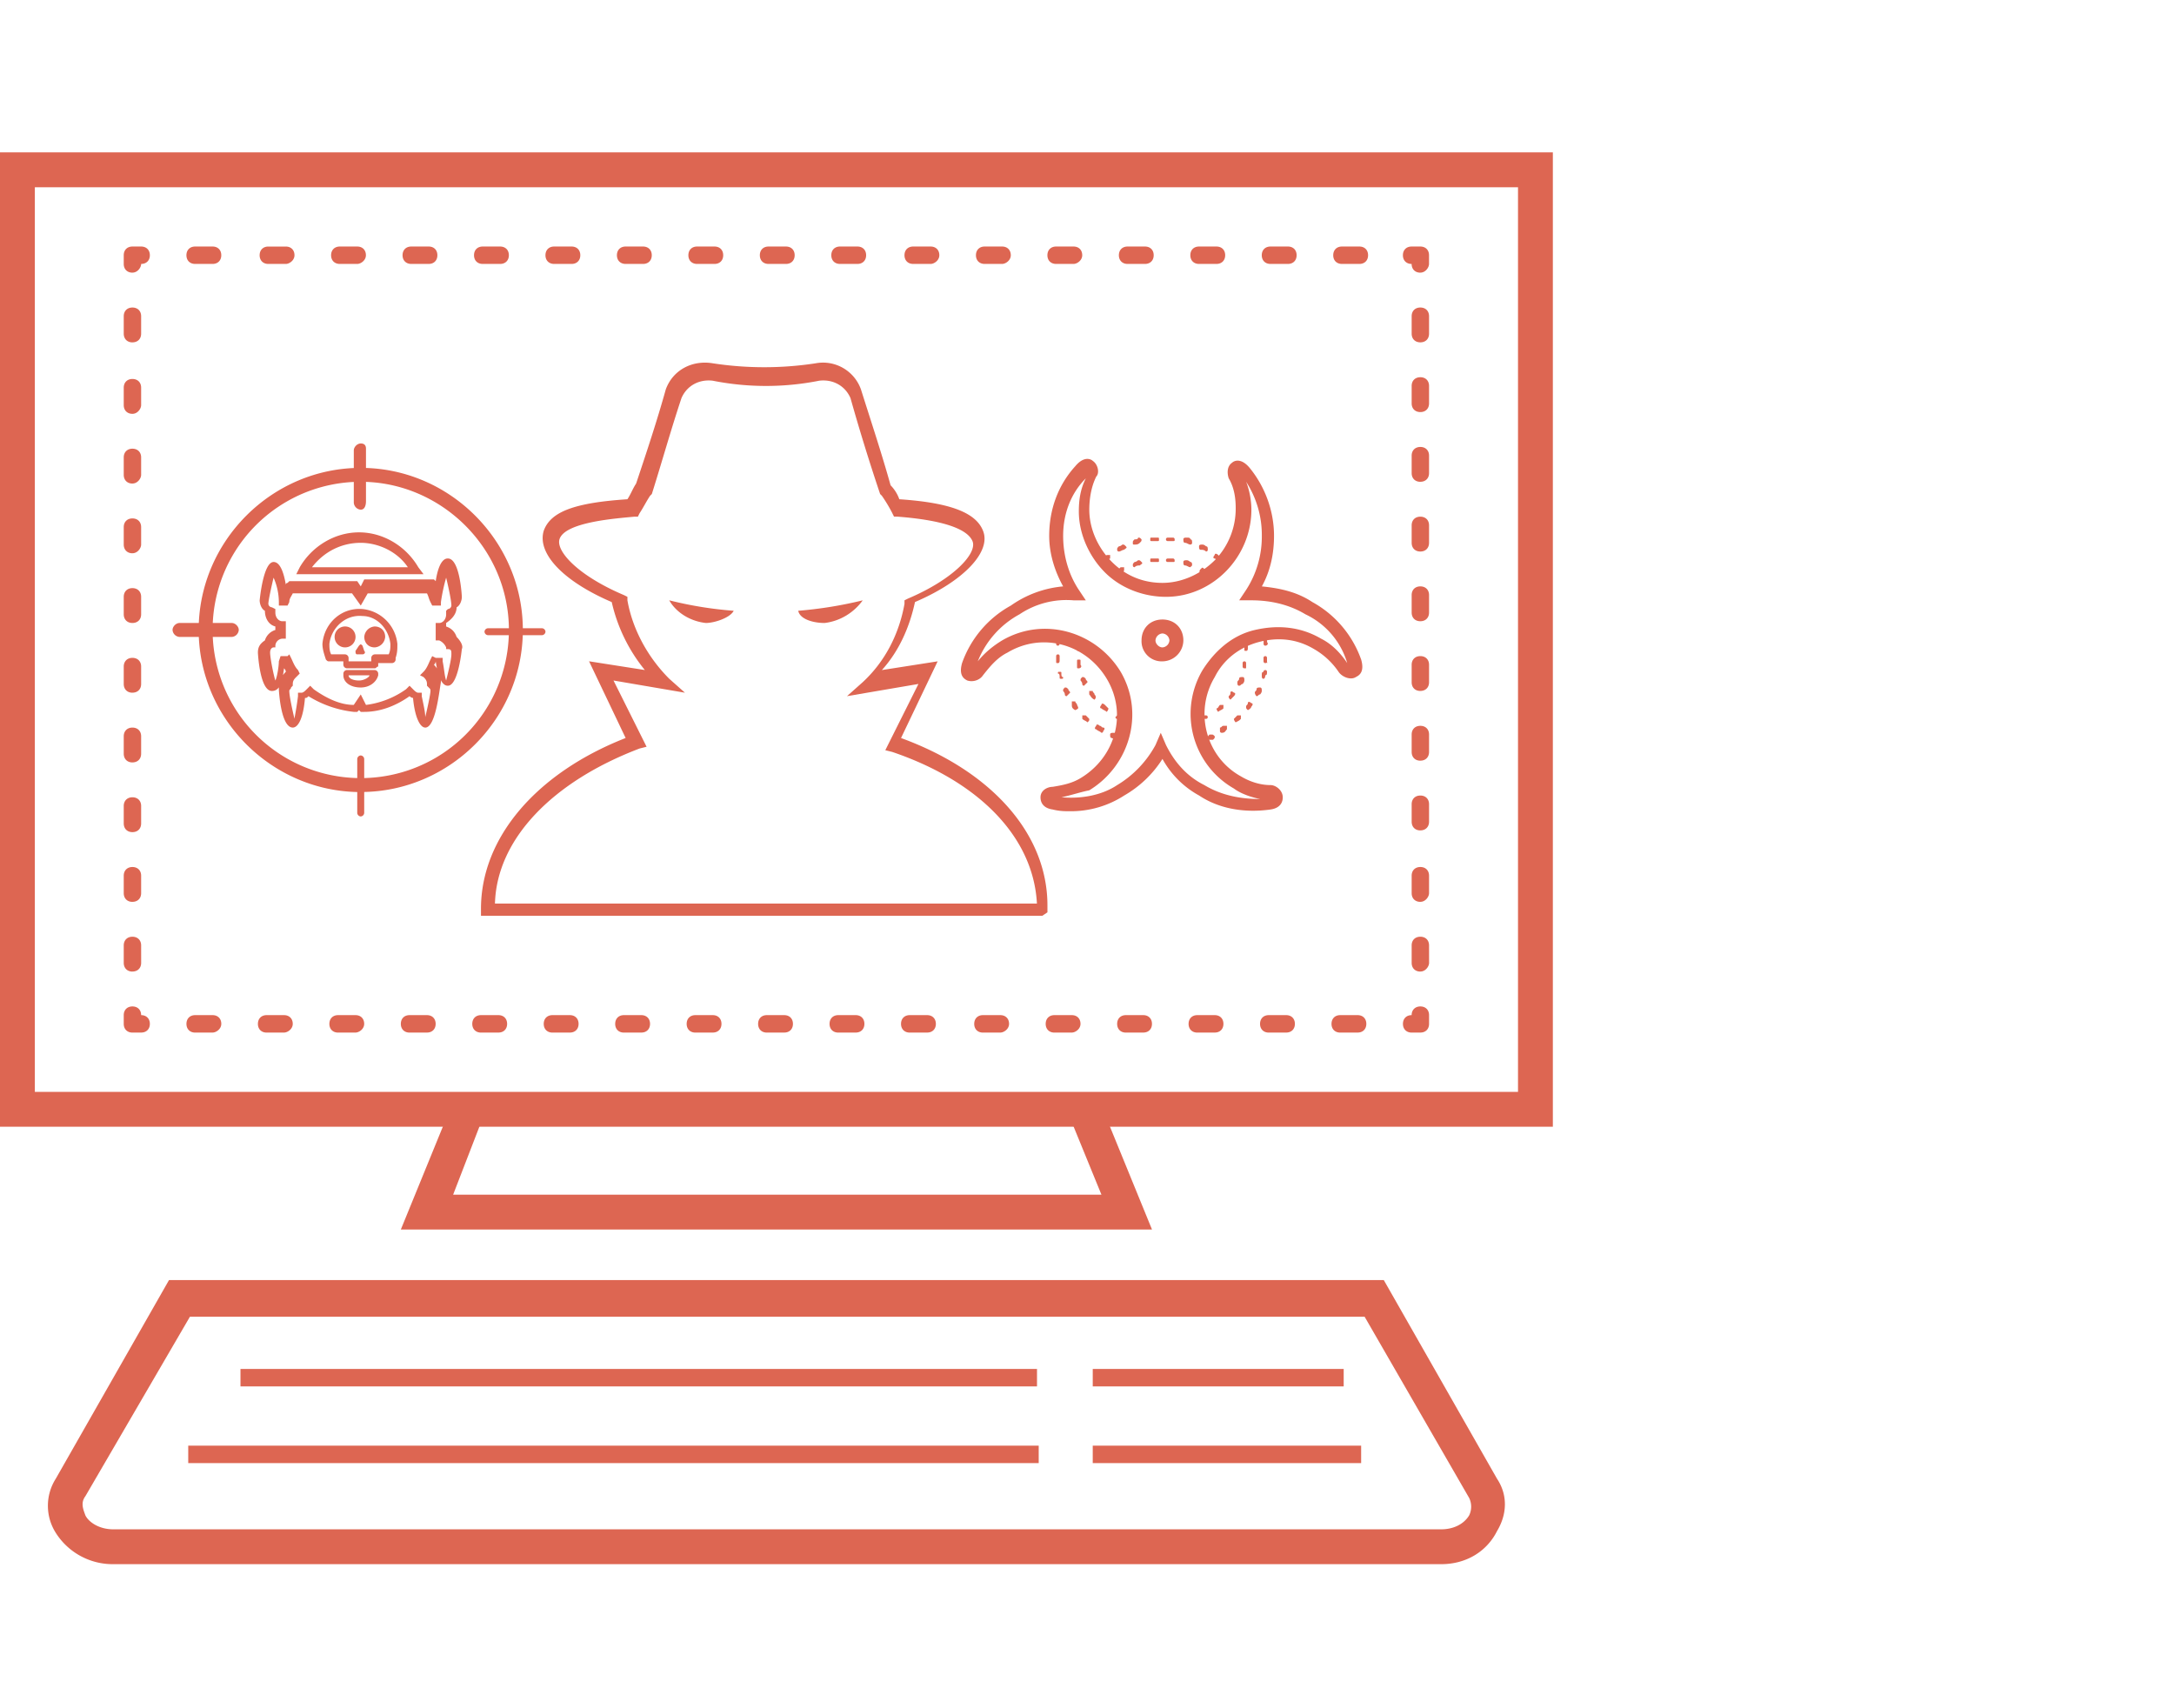 <svg width="70" height="55" fill="none" xmlns="http://www.w3.org/2000/svg"><g clip-path="url(#clip0_394_7353)" fill="#DD6652"><path d="M46.407 50.361H3.647a2.168 2.168 0 01-1.852-1.01 1.624 1.624 0 010-1.74l3.647-6.397h39.114l3.647 6.398c.337.505.337 1.122 0 1.683-.337.673-1.01 1.066-1.796 1.066zM6.116 42.393l-3.367 5.78c-.169.224-.057.449 0 .617.112.224.448.449.897.449h42.761c.393 0 .73-.168.898-.449a.643.643 0 000-.561l-3.367-5.836H6.116z"/><path d="M33.39 44.076H7.743v.561H33.39v-.56zm.057 2.469H6.061v.562h27.384v-.562zm9.818-2.469h-8.08v.561h8.08v-.56zm.562 2.469h-8.642v.562h8.642v-.562zM50 36.276H0V4.906h50v31.37zM1.122 35.154h47.756V6.029H1.122v29.125z"/><path d="M45.734 33.246h-.28c-.169 0-.281-.113-.281-.28 0-.17.112-.282.28-.282 0-.168.113-.28.281-.28.168 0 .28.112.28.28v.281c0 .168-.112.28-.28.28zm-2.02 0h-.56c-.17 0-.281-.113-.281-.28 0-.17.112-.282.28-.282h.561c.169 0 .28.113.28.281 0 .168-.111.28-.28.28zm-2.3 0h-.562c-.168 0-.28-.113-.28-.28 0-.17.112-.282.28-.282h.562c.168 0 .28.113.28.281 0 .168-.112.28-.28.28zm-2.301 0h-.561c-.169 0-.281-.113-.281-.28 0-.17.112-.282.28-.282h.562c.168 0 .28.113.28.281 0 .168-.112.28-.28.28zm-2.301 0h-.561c-.168 0-.28-.113-.28-.28 0-.17.112-.282.28-.282h.561c.168 0 .28.113.28.281 0 .168-.112.28-.28.28zm-2.3 0h-.562c-.168 0-.28-.113-.28-.28 0-.17.112-.282.28-.282h.561c.169 0 .28.113.28.281 0 .168-.168.28-.28.28zm-2.302 0h-.56c-.17 0-.281-.113-.281-.28 0-.17.112-.282.28-.282h.561c.169 0 .281.113.281.281 0 .168-.168.28-.28.28zm-2.357 0h-.56c-.169 0-.281-.113-.281-.28 0-.17.112-.282.28-.282h.561c.169 0 .281.113.281.281 0 .168-.112.28-.28.28zm-2.3 0h-.561c-.169 0-.281-.113-.281-.28 0-.17.112-.282.28-.282h.562c.168 0 .28.113.28.281 0 .168-.112.28-.28.28zm-2.301 0h-.561c-.169 0-.28-.113-.28-.28 0-.17.111-.282.28-.282h.56c.17 0 .281.113.281.281 0 .168-.112.28-.28.28zm-2.3 0h-.562c-.168 0-.28-.113-.28-.28 0-.17.112-.282.28-.282h.561c.168 0 .28.113.28.281 0 .168-.112.28-.28.28zm-2.302 0h-.56c-.17 0-.281-.113-.281-.28 0-.17.112-.282.28-.282h.561c.169 0 .281.113.281.281 0 .168-.112.28-.28.28zm-2.3 0h-.562c-.168 0-.28-.113-.28-.28 0-.17.112-.282.28-.282h.562c.168 0 .28.113.28.281 0 .168-.112.28-.28.28zm-2.301 0h-.561c-.169 0-.281-.113-.281-.28 0-.17.112-.282.28-.282h.562c.168 0 .28.113.28.281 0 .168-.112.28-.28.28zm-2.301 0h-.561c-.168 0-.28-.113-.28-.28 0-.17.111-.282.28-.282h.561c.168 0 .28.113.28.281 0 .168-.112.28-.28.28zm-2.3 0h-.562c-.168 0-.28-.113-.28-.28 0-.17.112-.282.28-.282h.561c.169 0 .28.113.28.281 0 .168-.168.28-.28.28zm-2.302 0h-.56c-.17 0-.281-.113-.281-.28 0-.17.112-.282.28-.282h.561c.169 0 .281.113.281.281 0 .168-.168.28-.28.28zm-2.3 0h-.562c-.168 0-.28-.113-.28-.28 0-.17.112-.282.28-.282h.562c.168 0 .28.113.28.281 0 .168-.168.28-.28.28zm-2.3 0h-.281c-.168 0-.28-.113-.28-.28v-.282c0-.168.112-.28.28-.28.168 0 .28.112.28.28.169 0 .281.113.281.281 0 .168-.112.28-.28.28zm-.281-1.964c-.168 0-.28-.113-.28-.281v-.561c0-.169.112-.28.28-.28.168 0 .28.111.28.28V31c0 .168-.112.28-.28.28zm0-2.245c-.168 0-.28-.112-.28-.28v-.562c0-.168.112-.28.28-.28.168 0 .28.112.28.28v.561c0 .169-.112.28-.28.28zm0-2.245c-.168 0-.28-.112-.28-.28v-.561c0-.169.112-.281.28-.281.168 0 .28.112.28.28v.562c0 .168-.112.28-.28.28zm0-2.244c-.168 0-.28-.113-.28-.281v-.561c0-.168.112-.28.28-.28.168 0 .28.112.28.28v.561c0 .168-.112.28-.28.28zm0-2.245c-.168 0-.28-.112-.28-.28v-.562c0-.168.112-.28.28-.28.168 0 .28.112.28.28v.561c0 .169-.112.28-.28.28zm0-2.245c-.168 0-.28-.112-.28-.28v-.561c0-.169.112-.281.28-.281.168 0 .28.112.28.28v.562c0 .168-.112.28-.28.28zm0-2.244c-.168 0-.28-.113-.28-.281v-.561c0-.169.112-.28.28-.28.168 0 .28.111.28.28v.561c0 .112-.112.28-.28.28zm0-2.245c-.168 0-.28-.112-.28-.28v-.562c0-.168.112-.28.28-.28.168 0 .28.112.28.28v.561c0 .113-.112.28-.28.28zm0-2.245c-.168 0-.28-.112-.28-.28v-.562c0-.168.112-.28.28-.28.168 0 .28.112.28.28v.562c0 .112-.112.28-.28.28zm0-2.3c-.168 0-.28-.113-.28-.281v-.561c0-.169.112-.28.28-.28.168 0 .28.111.28.28v.56c0 .17-.112.281-.28.281zm0-2.245c-.168 0-.28-.112-.28-.28v-.281c0-.169.112-.28.28-.28h.28c.169 0 .281.111.281.28 0 .168-.112.28-.28.28 0 .112-.113.28-.281.28zm39.505-.281h-.56c-.17 0-.281-.112-.281-.28 0-.169.112-.28.28-.28h.561c.169 0 .281.111.281.28 0 .168-.112.28-.28.28zm-2.3 0h-.562c-.168 0-.28-.112-.28-.28 0-.169.112-.28.28-.28h.562c.168 0 .28.111.28.28 0 .168-.112.28-.28.28zm-2.301 0h-.561c-.169 0-.28-.112-.28-.28 0-.169.111-.28.28-.28h.56c.17 0 .282.111.282.28 0 .168-.113.28-.281.28zm-2.3 0h-.562c-.168 0-.28-.112-.28-.28 0-.169.112-.28.28-.28h.561c.168 0 .28.111.28.28 0 .168-.112.28-.28.28zm-2.302 0h-.56c-.17 0-.281-.112-.281-.28 0-.169.112-.28.28-.28h.561c.169 0 .28.111.28.28 0 .168-.168.28-.28.28zm-2.3 0h-.562c-.168 0-.28-.112-.28-.28 0-.169.112-.28.28-.28h.562c.168 0 .28.111.28.28 0 .168-.168.28-.28.28zm-2.301 0h-.561c-.169 0-.281-.112-.281-.28 0-.169.112-.28.28-.28h.562c.168 0 .28.111.28.28 0 .168-.168.28-.28.28zm-2.357 0h-.561c-.169 0-.28-.112-.28-.28 0-.169.111-.28.28-.28h.56c.17 0 .281.111.281.28 0 .168-.112.28-.28.28zm-2.3 0h-.562c-.169 0-.28-.112-.28-.28 0-.169.111-.28.28-.28h.561c.168 0 .28.111.28.28 0 .168-.112.28-.28.28zm-2.302 0h-.56c-.17 0-.281-.112-.281-.28 0-.169.112-.28.28-.28h.561c.169 0 .28.111.28.28 0 .168-.111.28-.28.28zm-2.3 0h-.562c-.168 0-.28-.112-.28-.28 0-.169.112-.28.28-.28h.561c.169 0 .281.111.281.28 0 .168-.112.28-.28.28zm-2.301 0h-.561c-.169 0-.281-.112-.281-.28 0-.169.112-.28.28-.28h.562c.168 0 .28.111.28.28 0 .168-.112.28-.28.28zm-2.301 0h-.561c-.169 0-.28-.112-.28-.28 0-.169.111-.28.28-.28h.56c.17 0 .282.111.282.28 0 .168-.113.28-.281.28zm-2.3 0h-.562c-.168 0-.28-.112-.28-.28 0-.169.112-.28.28-.28h.561c.168 0 .28.111.28.28 0 .168-.111.28-.28.28zm-2.302 0h-.56c-.17 0-.281-.112-.281-.28 0-.169.112-.28.28-.28h.561c.169 0 .28.111.28.28 0 .168-.167.28-.28.28zm-2.3 0H8.64c-.168 0-.28-.112-.28-.28 0-.169.112-.28.28-.28h.562c.168 0 .28.111.28.28 0 .168-.168.28-.28.28zm-2.357 0h-.562c-.168 0-.28-.112-.28-.28 0-.169.112-.28.28-.28h.562c.168 0 .28.111.28.28 0 .168-.112.28-.28.28zm38.888.281c-.168 0-.28-.112-.28-.28-.169 0-.281-.113-.281-.281 0-.169.112-.28.28-.28h.281c.168 0 .28.111.28.28v.28c0 .112-.112.28-.28.28zm.001 22.503c-.169 0-.28-.113-.28-.281v-.561c0-.169.111-.28.28-.28.168 0 .28.111.28.28V31c0 .112-.112.28-.28.28zm0-2.245c-.169 0-.28-.112-.28-.28v-.562c0-.168.111-.28.28-.28.168 0 .28.112.28.28v.561c0 .113-.112.28-.28.28zm0-2.3c-.169 0-.28-.113-.28-.281v-.562c0-.168.111-.28.28-.28.168 0 .28.112.28.28v.562c0 .168-.112.28-.28.28zm0-2.245c-.169 0-.28-.113-.28-.281v-.561c0-.169.111-.28.28-.28.168 0 .28.111.28.28v.56c0 .17-.112.281-.28.281zm0-2.245c-.169 0-.28-.112-.28-.28v-.562c0-.168.111-.28.28-.28.168 0 .28.112.28.28v.561c0 .169-.112.28-.28.28zm0-2.245c-.169 0-.28-.112-.28-.28v-.562c0-.168.111-.28.28-.28.168 0 .28.112.28.28v.561c0 .169-.112.281-.28.281zm0-2.244c-.169 0-.28-.113-.28-.281v-.561c0-.169.111-.28.28-.28.168 0 .28.111.28.28v.56c0 .17-.112.282-.28.282zm0-2.245c-.169 0-.28-.112-.28-.28v-.562c0-.168.111-.28.28-.28.168 0 .28.112.28.28v.561c0 .169-.112.28-.28.28zm0-2.245c-.169 0-.28-.112-.28-.28v-.562c0-.168.111-.28.28-.28.168 0 .28.112.28.28v.562c0 .168-.112.28-.28.28zm0-2.245c-.169 0-.28-.112-.28-.28v-.561c0-.169.111-.28.28-.28.168 0 .28.111.28.28v.56c0 .17-.112.281-.28.281zm-8.642 28.564H12.906l1.628-3.985 1.01.393-.954 2.47h20.875l-1.01-2.47 1.01-.392 1.628 3.984zm-3.535-10.101h-18.07v-.225c0-2.3 1.796-4.377 4.658-5.499l-1.178-2.47 1.795.281a5.319 5.319 0 01-1.066-2.188c-1.571-.674-2.413-1.571-2.188-2.3.224-.618 1.01-.899 2.693-1.011.112-.168.168-.337.28-.505.337-1.01.674-2.02.955-3.03.224-.618.841-.954 1.515-.842a10.93 10.93 0 003.31 0 1.297 1.297 0 011.46.842c.336 1.066.673 2.076.954 3.086.112.112.224.28.28.449 1.684.112 2.47.449 2.694 1.01.28.674-.617 1.628-2.189 2.3-.168.787-.505 1.572-1.066 2.19l1.796-.281-1.179 2.469c2.918 1.066 4.714 3.086 4.714 5.387v.225l-.168.112zm-17.62-.393h17.451c-.112-2.132-1.851-3.928-4.657-4.882l-.225-.056 1.067-2.133-2.301.393.505-.449c.73-.673 1.178-1.571 1.347-2.525v-.112l.112-.056c1.459-.618 2.245-1.46 2.076-1.852-.168-.393-.954-.674-2.413-.786h-.112l-.056-.112a4.923 4.923 0 00-.337-.561l-.056-.056a64.912 64.912 0 01-.954-3.087c-.168-.393-.561-.617-1.01-.561a8.783 8.783 0 01-3.423 0c-.45-.056-.842.168-1.01.561-.337 1.01-.618 2.02-.954 3.087l-.056.056c-.113.168-.225.393-.337.56l-.056.113h-.112c-.562.056-2.245.168-2.413.73-.113.393.617 1.178 2.076 1.795l.112.056v.113c.168.954.673 1.852 1.347 2.525l.505.449-2.3-.393 1.065 2.133-.224.056c-2.806 1.066-4.602 2.918-4.658 4.994z"/><path d="M22.726 20.058c-.505-.056-.954-.337-1.178-.73.673.169 1.347.281 2.076.337-.112.225-.617.393-.898.393zm3.818 0c-.337 0-.786-.112-.842-.393a13.338 13.338 0 002.076-.336c-.28.392-.73.673-1.234.73zm-12.907-1.571H9.54l.112-.224c.393-.674 1.123-1.123 1.908-1.123.786 0 1.515.45 1.908 1.122l.169.225zm-3.592-.224h3.087c-.337-.506-.954-.786-1.516-.786-.617 0-1.178.28-1.57.785z"/><path d="M13.692 23.425c-.168 0-.337-.336-.393-.954-.056 0-.112-.056-.112-.056-.393.28-.898.505-1.46.505h-.111l-.056-.056-.057.056h-.112a3.492 3.492 0 01-1.459-.505c-.056.056-.056.056-.112.056-.056.674-.225.954-.393.954-.393 0-.449-1.234-.449-1.234 0-.113 0-.169.056-.225 0-.112.056-.224.169-.337 0-.056-.057-.112-.057-.112-.056.393-.112.73-.392.73-.393 0-.45-1.235-.45-1.235 0-.168.057-.28.225-.393a.506.506 0 01.337-.336v-.113c-.225-.056-.337-.28-.337-.505-.112-.056-.168-.224-.168-.336 0 0 .112-1.235.449-1.235.224 0 .336.393.393.73 0 0 0-.056.056-.056l.056-.056h2.188l.113.168.112-.225h2.245l.056.056c.112-.73.336-.73.392-.73.393 0 .45 1.235.45 1.235 0 .113-.057.281-.169.337 0 .225-.168.393-.337.505v.113c.169.056.28.168.337.336.112.112.225.28.168.393 0 0-.112 1.178-.449 1.178-.056 0-.28 0-.392-.785 0 .056-.056.112-.056.112.112.112.168.224.168.337.056.056.056.168.056.224-.056.28-.168 1.46-.505 1.46zm-4.377-2.357l.056.113c.056.112.112.28.224.392l.056.113-.112.112c-.056.056-.112.112-.112.224v.056l-.056.057c0 .056-.056.056-.056.112 0 .168.112.673.168.898 0-.056.056-.28.112-.73v-.112h.113c.056 0 .112-.056.168-.112l.112-.113.112.113c.393.28.842.505 1.291.505l.225-.337.168.337a2.832 2.832 0 001.29-.505l.113-.113.112.113c.056.056.112.112.168.112h.113v.112c.056.28.112.505.112.674.056-.225.168-.73.168-.842 0-.056 0-.056-.056-.112l-.056-.057v-.056c0-.112-.056-.168-.112-.224l-.112-.056.112-.113c.112-.112.168-.28.224-.392l.056-.112.113.056h.224v.112c.056.28.056.449.112.617.056-.224.169-.673.169-.842 0-.112 0-.168-.113-.168h-.056v-.056a.438.438 0 00-.224-.225h-.112v-.561h.112c.112 0 .224-.112.224-.28v-.113l.056-.056a.12.12 0 00.113-.112c0-.168-.113-.673-.169-.898a5.982 5.982 0 00-.168.786v.112h-.28l-.057-.112c-.056-.112-.056-.169-.112-.28H11.84l-.224.392-.281-.393H9.427c-.056.113-.112.169-.112.28l-.056.113h-.28v-.112a1.98 1.98 0 00-.17-.786c-.055.225-.168.73-.168.842a.12.12 0 00.113.112l.112.056v.113c0 .168.112.28.224.28h.113v.561H9.09a.241.241 0 00-.224.225v.056H8.81c-.056 0-.113.056-.113.168 0 .169.113.73.169.898.056-.112.112-.449.112-.617l.056-.168h.225l.056-.057z"/><path d="M11.111 20.844a.337.337 0 100-.674.337.337 0 000 .674zm.561-.056c-.056-.056-.056-.056-.113 0l-.112.168c0 .056 0 .112.056.112h.169c.056 0 .112-.056.056-.112l-.056-.168zm.393-.618a.362.362 0 00-.336.337c0 .168.112.337.336.337a.362.362 0 00.337-.337c0-.224-.168-.337-.337-.337z"/><path d="M11.616 22.135c-.336 0-.56-.169-.56-.393v-.056a.12.12 0 01.112-.113h.897a.12.12 0 01.113.113v.056c-.057.224-.281.393-.562.393zm-.392-.393c0 .112.168.168.336.168.169 0 .337-.112.337-.168h-.673zm.841-.225h-.897a.12.12 0 01-.113-.112v-.112h-.449c-.056 0-.056 0-.112-.056-.056-.169-.112-.337-.112-.505.056-.674.617-1.179 1.29-1.123a1.255 1.255 0 011.123 1.123c0 .168 0 .28-.056.449v.056a.12.12 0 01-.113.112h-.448v.112c-.057 0-.057.056-.113.056zm-.841-.224h.73v-.112a.12.12 0 01.111-.113h.45c.055-.112.055-.224.055-.336-.056-.505-.449-.898-.898-.898-.56-.056-1.01.393-1.066.898 0 .112 0 .224.056.336h.45a.12.12 0 01.112.113v.112zm.392-4.883a.241.241 0 01-.224-.224v-1.683c0-.113.112-.225.224-.225s.168.056.168.169v1.683c0 .169-.056.28-.168.28zm-.001 9.877a.12.12 0 01-.112-.112v-1.74a.12.12 0 01.112-.112.12.12 0 01.112.112v1.74a.12.12 0 01-.112.112zm5.836-5.836h-1.74a.12.12 0 01-.111-.112.12.12 0 01.112-.112h1.74a.12.12 0 01.112.112.12.12 0 01-.113.112zm-9.987.056H5.78a.241.241 0 01-.224-.224c0-.113.112-.225.224-.225h1.684c.112 0 .224.113.224.225a.241.241 0 01-.224.224z"/><path d="M11.616 25.502c-2.862 0-5.219-2.357-5.219-5.22 0-2.861 2.357-5.218 5.22-5.218 2.861 0 5.218 2.357 5.218 5.219S14.478 25.5 11.616 25.5zm0-9.99a4.766 4.766 0 00-4.77 4.77 4.766 4.766 0 004.77 4.77 4.766 4.766 0 004.77-4.77c0-2.637-2.188-4.77-4.77-4.77zm22.841 10.607c-.169 0-.337 0-.562-.056-.392-.056-.392-.337-.392-.393 0-.225.224-.337.392-.337.337-.056.618-.112.898-.28 1.123-.674 1.516-2.077.842-3.2-.673-1.121-2.076-1.514-3.198-.84-.337.167-.562.448-.786.729-.112.168-.337.224-.505.168-.112-.056-.28-.168-.169-.561a3.408 3.408 0 011.572-1.852 3.442 3.442 0 011.683-.617c-.28-.505-.449-1.066-.449-1.628 0-.841.28-1.627.842-2.244.28-.337.505-.225.561-.169.169.112.225.393.112.505-.168.337-.224.73-.224 1.067 0 .617.28 1.234.73 1.683.448.449 1.01.673 1.627.673s1.234-.28 1.683-.729a2.376 2.376 0 00.674-1.684c0-.336-.056-.673-.225-.954-.056-.168-.056-.392.112-.505.057-.056.281-.168.562.169.505.617.785 1.403.785 2.188 0 .562-.112 1.123-.392 1.628.56.056 1.122.168 1.627.505a3.408 3.408 0 011.571 1.852c.112.392-.056.505-.168.56-.168.113-.45 0-.561-.168a2.397 2.397 0 00-.786-.73c-.561-.336-1.178-.392-1.796-.224-.617.169-1.122.562-1.403 1.123-.673 1.122-.28 2.581.842 3.198.28.169.617.281.954.281.169 0 .393.168.393.393 0 .056 0 .336-.393.393-.785.112-1.627 0-2.3-.45a2.976 2.976 0 01-1.18-1.178 3.56 3.56 0 01-1.234 1.179 3.15 3.15 0 01-1.74.505zm-.28-.45c.616.057 1.29-.055 1.795-.392a3.389 3.389 0 001.234-1.29l.169-.393.168.392c.28.561.674 1.01 1.235 1.291.56.337 1.178.449 1.795.449-.28-.056-.617-.168-.841-.337a2.769 2.769 0 01-1.01-3.816c.392-.617.953-1.122 1.683-1.29.73-.169 1.46-.113 2.133.28.336.169.617.45.841.786a2.526 2.526 0 00-1.347-1.571c-.56-.337-1.178-.45-1.74-.45H39.9l.224-.336a3.15 3.15 0 00.505-1.74 3.15 3.15 0 00-.505-1.74c.113.281.169.618.169.899 0 1.515-1.235 2.805-2.75 2.805-.73 0-1.459-.28-1.964-.785-.505-.505-.842-1.235-.842-1.964 0-.393.056-.73.225-1.066-.505.505-.73 1.178-.73 1.851 0 .618.169 1.235.505 1.74l.225.337h-.393a2.711 2.711 0 00-1.74.449 2.97 2.97 0 00-1.346 1.515c.224-.28.505-.505.785-.674 1.347-.785 3.03-.28 3.816 1.01.786 1.347.28 3.03-1.01 3.816-.28.056-.617.169-.898.225z"/><path d="M36.083 18.487s-.057 0-.057-.056v-.112l.056-.056h.113v.112l-.112.112c.056 0 .056 0 0 0zm.449-.225s-.056 0-.056-.056 0-.056.056-.112c.056 0 .112-.056.112-.056.056 0 .056 0 .112.056s0 .056-.056.112c-.056 0-.112 0-.168.056zm1.795 0c-.056 0-.112-.056-.168-.056-.056 0-.056-.056-.056-.112s.056-.056.112-.056.112.056.112.056c.057 0 .057.056.057.112l-.057.056zm-1.234-.168c-.056 0-.056 0-.056-.056s0-.056.056-.056h.168c.056 0 .056 0 .056.056s0 .056-.056.056h-.168zm.673 0h-.168c-.056 0-.056-.056-.056-.056 0-.056.056-.056.056-.056h.168c.056 0 .056.056.056.056 0 .056 0 .056-.056.056zm1.009.393l-.112-.056c-.056 0-.056-.056 0-.112s.056-.056.112 0l.056.056c.057 0 .057.056 0 .112h-.056zm.45-.449l-.113-.056c-.056 0-.056-.056 0-.112 0-.056.056-.056.113 0l.056.056c.056 0 .056.056-.056.112.056 0 .056 0 0 0zm-3.198-.28s-.056 0-.056-.057c0-.056 0-.056.056-.112.056 0 .112-.056.112-.056.056 0 .056 0 .112.056s0 .056-.056.112c-.056 0-.112.056-.168.056zm2.806 0c-.056-.057-.113-.057-.169-.057-.056 0-.056-.056-.056-.112s.056-.056.112-.056.113.056.113.056c.056 0 .056.056.056.112s-.056.056-.056.056zm-2.301-.225c-.056 0-.056 0-.056-.056s0-.056.056-.112c.056 0 .112 0 .112-.056.056 0 .056 0 .112.056 0 .056 0 .056-.056.112s-.112.056-.168.056zm1.796 0c-.056 0-.113-.056-.169-.056-.056 0-.056-.056-.056-.112s.056-.056.112-.056.113 0 .113.056c.056 0 .056.056.056.112s-.056.056-.056.056zm-1.235-.112c-.056 0-.056 0-.056-.056s0-.056.056-.056h.168c.056 0 .056 0 .056.056s0 .056-.056.056h-.168zm.673 0h-.168c-.056 0-.056-.056-.056-.056 0-.056.056-.056.056-.056h.168c.057 0 .057.056.057.056 0 .056 0 .056-.057.056zm-2.133.617c-.056 0-.056 0 0 0-.056-.056-.056-.112-.056-.112l.056-.056h.112v.112l-.112.056zm4.49 2.918c-.056 0-.056 0-.056-.056v-.112c0-.056.056-.056.056-.056.057 0 .057.056.057.056v.056c0 .056 0 .112-.056.112zm-.898 1.964c-.056 0-.056 0 0 0-.056-.056-.056-.112-.056-.112.056 0 .056-.056.112-.112h.112v.112c-.056.056-.112.056-.168.112zm.393-.393c-.056-.056-.056-.056-.056-.112.056-.056.056-.056.056-.112s.056-.056.112 0c.056 0 .056.056 0 .112l-.112.112zm.28-.449c-.056 0-.056-.056-.056-.112s.056-.056.056-.112.057-.056.113-.056.056.056.056.112-.056.112-.056.112c-.056 0-.056.056-.113.056zm.169-.56c-.056 0-.056-.057-.056-.057v-.112c0-.056.056-.056.056-.056.056 0 .056.056.056.056v.168h-.056zm-1.235 1.627h-.056c-.056 0-.056-.056-.056-.056l.056-.056h.056c.056 0 .056.056.056.056s0 .056-.056.056zm.114.673s-.056 0-.056-.056 0-.056.056-.112h.056c.056 0 .056 0 .112.056 0 .056 0 .056-.056.112h-.112zm.391-.224s-.056 0-.056-.056v-.113c.056 0 .056-.056.113-.056h.112v.112c-.056.056-.056.113-.169.113.056 0 .056 0 0 0zm.45-.337c-.057-.056-.057-.112-.057-.112l.112-.113h.113v.113c-.056.056-.056.056-.169.112.056 0 .056 0 0 0zm.392-.393c-.056-.056-.056-.056-.056-.112s.056-.056.056-.112.056-.056.112 0c.056 0 .056.056 0 .112 0 0 0 .056-.112.112zm.28-.449c-.055-.056-.055-.112-.055-.112 0-.056.056-.056.056-.112s.056-.056.112-.056.056.056.056.112-.056.112-.056.112c-.056 0-.056.056-.112.056zm.225-.561c-.056 0-.056-.056-.056-.112s0-.112.056-.112c0-.057.056-.057.056-.057.056 0 .056.057.056.057 0 .056 0 .112-.056.112 0 .112-.056.112-.056.112zm.056-.505c-.056 0-.056-.056-.056-.056v-.112c0-.056.056-.056.056-.056.056 0 .056.056.056.056v.168c.056-.056 0 0-.056 0zm.002-.561c-.056 0-.056-.056-.056-.056v-.113c0-.056.056-.056.056-.056l.056.056v.056c.056.057 0 .113-.056.113zm-4.829 3.03l-.112-.056c-.056 0-.056-.056-.056-.112s.056-.056.112-.056h.056c.057 0 .057.056.057.112 0 .112-.056.112-.056.112zm-.447-.224c-.056-.056-.112-.056-.169-.113-.056 0-.056-.056 0-.112 0-.056.057-.056.113 0 .056 0 .056.056.112.056s.056.056 0 .113c0 .056-.056.056-.056.056zm-.45-.337c-.055-.056-.111-.056-.167-.112v-.113h.112l.112.113c0 .056 0 .056-.056.112zm-.392-.393c-.112-.056-.112-.112-.112-.168v-.113h.112c0 .057.056.057.056.113.056.112.056.112-.056.168.056 0 .056 0 0 0zm-.28-.449s-.057 0-.057-.056-.056-.112-.056-.112c0-.056 0-.056.056-.112.056 0 .056 0 .113.056 0 .056.056.056.056.112l-.113.112zm-.169-.561c-.056 0-.056 0-.056-.056s0-.112-.056-.112c0-.056 0-.056.056-.056s.056 0 .056.056 0 .112.056.112c0 .056 0 .056-.056.056zm-.112-.505c-.056 0-.056 0-.056-.056v-.168c0-.057.056-.057.056-.057.056 0 .056.056.056.056v.113c0 .056 0 .112-.056.112zm0-.561c-.056 0-.056-.056-.056-.056v-.113c0-.056.056-.056.056-.056l.056.056v.056c0 .057 0 .113-.056.113zm.673.168c-.056 0-.056 0-.056-.056v-.112c0-.056.056-.056.056-.056.056 0 .056.056.056.056v.056c0 .056 0 .112-.056.112zm.898 1.964c-.056 0-.056 0 0 0-.056-.056-.113-.056-.169-.112-.056 0-.056-.056 0-.112 0-.056.056-.056.113 0l.112.112s0 .056-.056.112zm-.393-.393c-.056 0-.056 0 0 0-.112-.056-.112-.112-.169-.168v-.112h.113c0 .056.056.056.056.112.056.056.056.112 0 .168zm-.337-.449s-.056 0-.056-.056-.056-.112-.056-.112c0-.056 0-.056.056-.112.056 0 .056 0 .112.056 0 .056.056.056.056.112l-.112.112zm-.168-.56c-.056 0-.056 0-.056-.057v-.168c0-.056 0-.056.056-.056s.056 0 .056.056v.112c.056.056 0 .112-.056.112zm1.291 1.627h-.056c-.056 0-.056-.056-.056-.056l.056-.056h.056c.056 0 .056.056.056.056s0 .056-.056.056zm1.403-1.852a.648.648 0 01-.674-.674c0-.392.28-.673.673-.673s.674.28.674.673a.682.682 0 01-.674.674zm0-.898a.241.241 0 00-.225.224c0 .113.112.225.224.225a.241.241 0 00.225-.225.241.241 0 00-.225-.224z"/></g><defs><clipPath id="clip0_394_7353"><path fill="#fff" transform="translate(0 4.907)" d="M0 0h50v45.455H0z"/></clipPath></defs></svg>